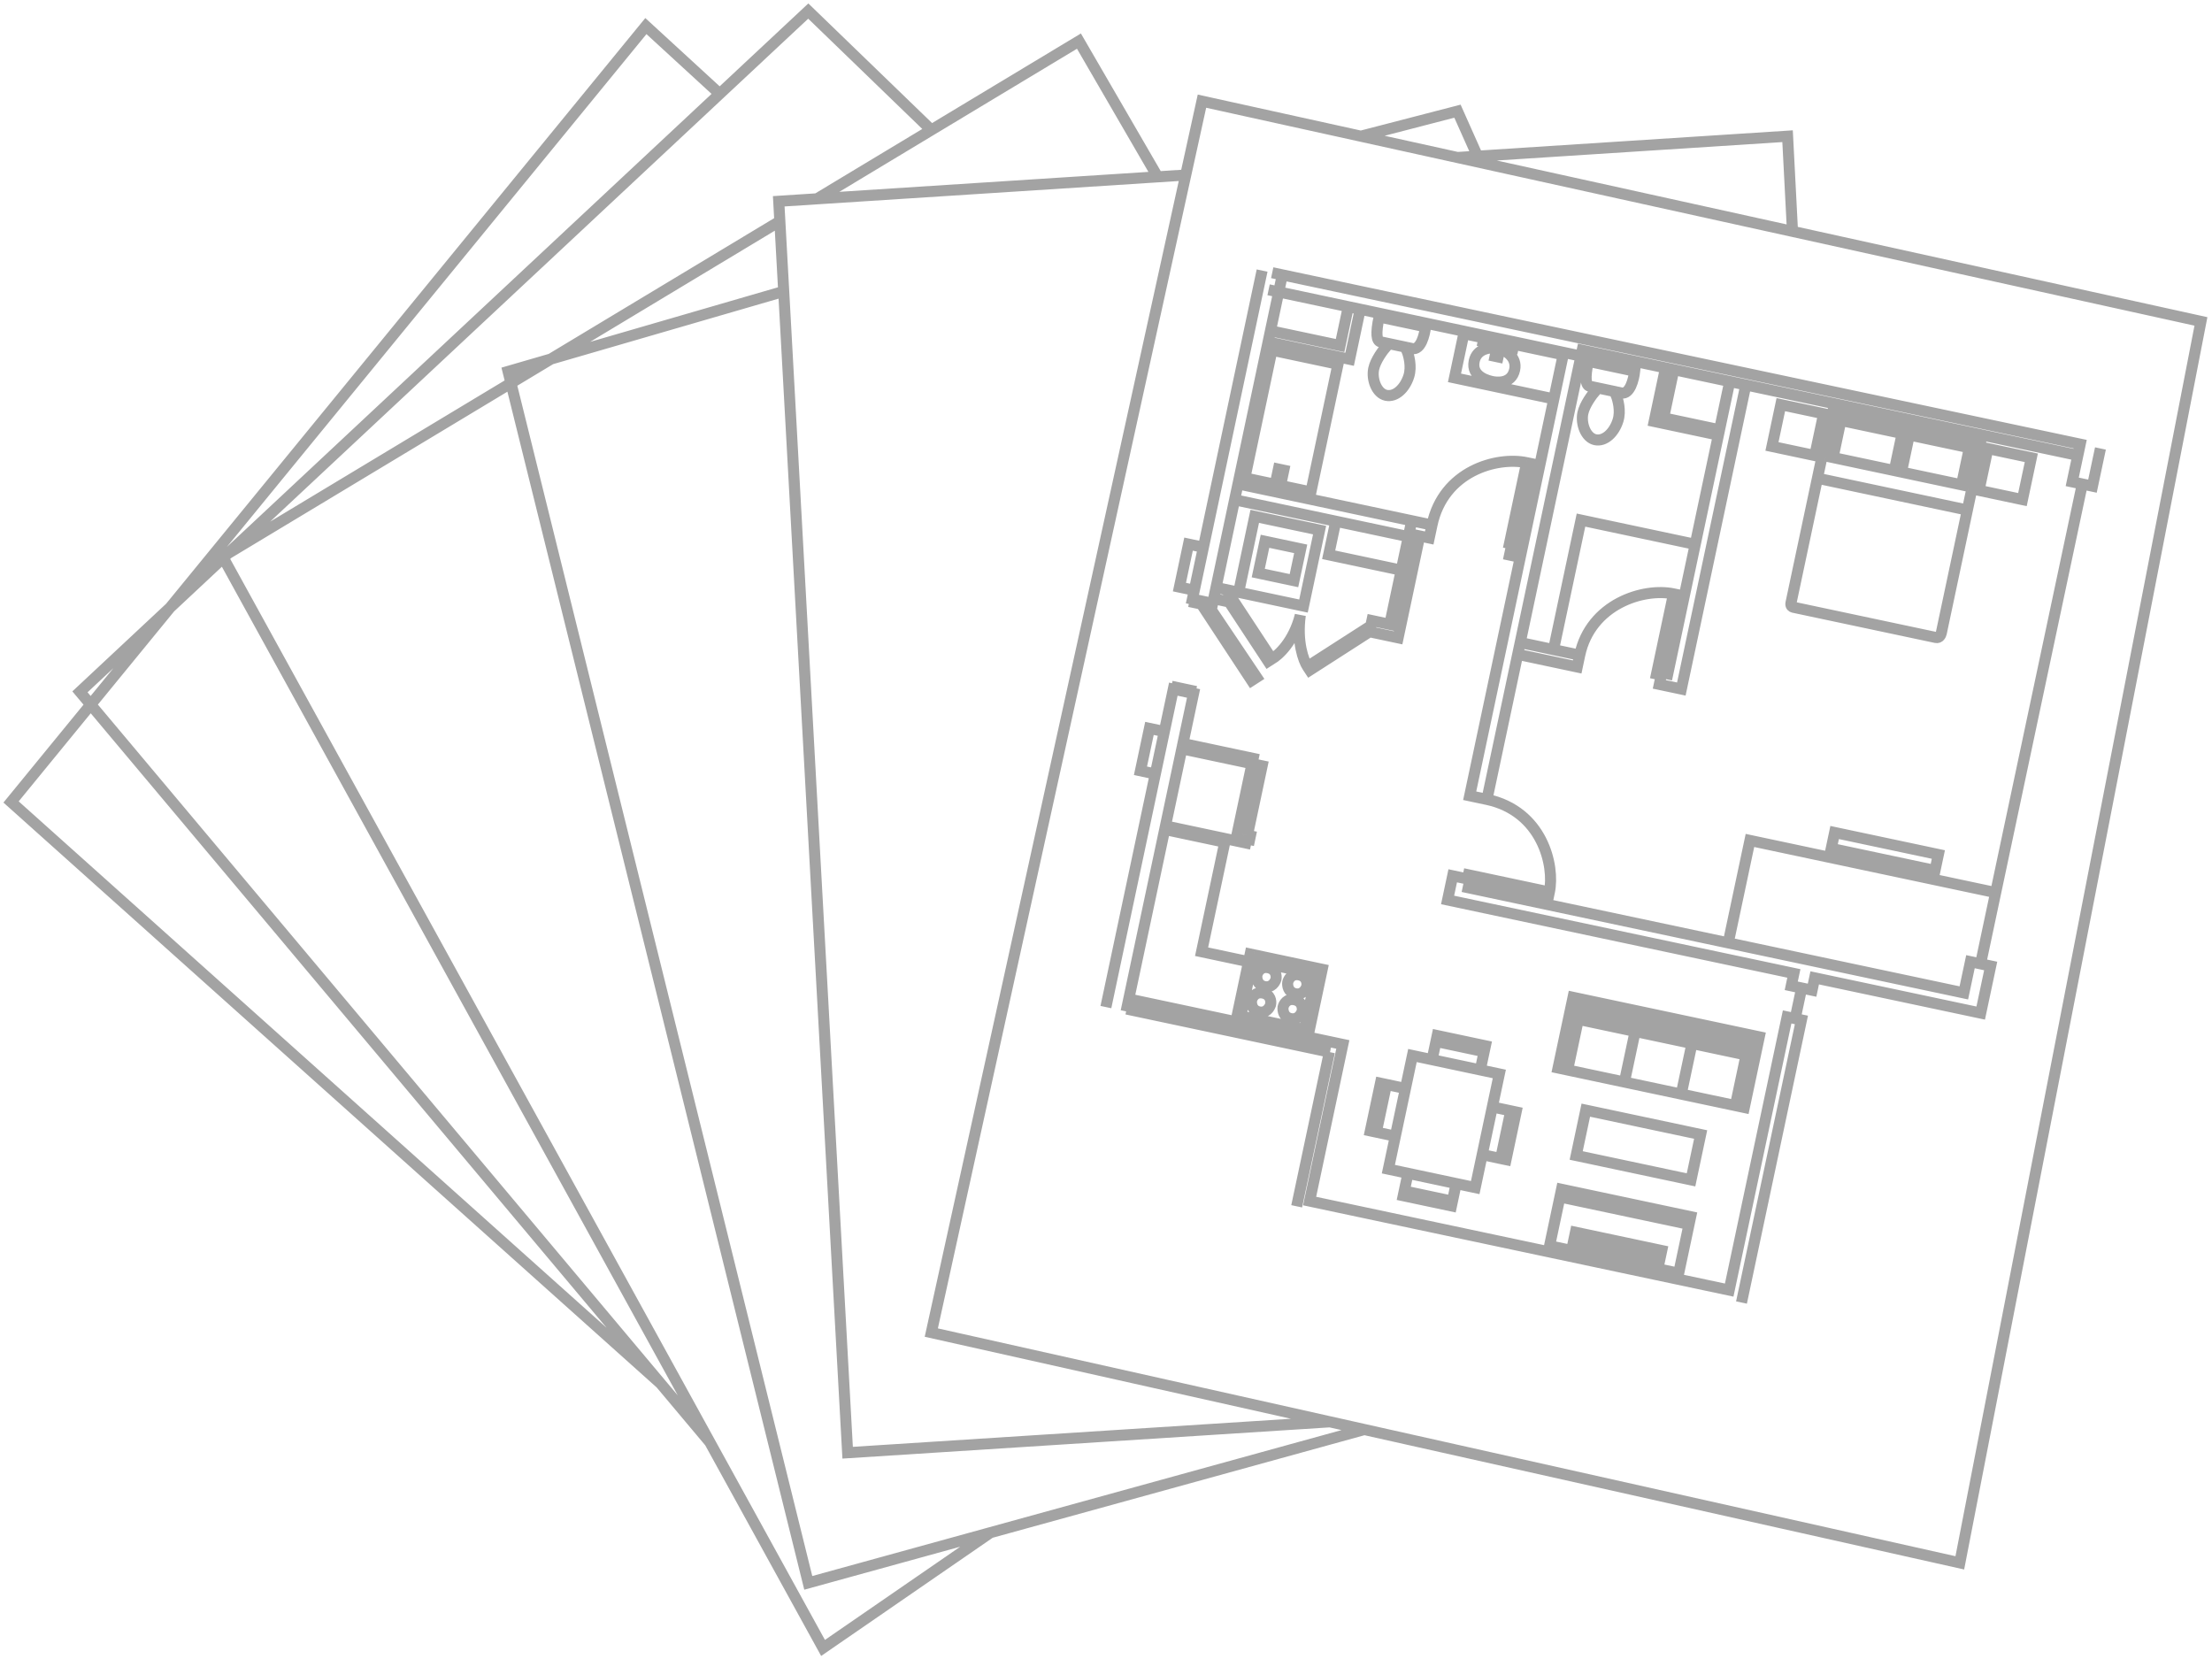 <?xml version="1.0" encoding="UTF-8"?> <svg xmlns="http://www.w3.org/2000/svg" viewBox="5991.5 5119.5 200 150" data-guides="{&quot;vertical&quot;:[],&quot;horizontal&quot;:[]}"><path fill="none" stroke="#A3A3A3" fill-opacity="1" stroke-width="1" stroke-opacity="1" font-size-adjust="none" id="tSvge52d6f917" title="Path 3" d="M 6153.57 5140.419 C 6165.88 5143.133 6178.19 5145.847 6190.5 5148.561C 6183.233 5185.976 6175.965 5223.391 6168.698 5260.806C 6150.752 5256.788 6132.806 5252.77 6114.86 5248.752M 6153.57 5140.419 C 6153.422 5137.551 6153.273 5134.683 6153.125 5131.815C 6143.781 5132.418 6134.437 5133.02 6125.093 5133.623M 6153.57 5140.419 C 6143.473 5138.193 6133.375 5135.966 6123.278 5133.74M 6111.745 5248.055 C 6099.731 5245.365 6087.718 5242.676 6075.704 5239.986C 6083.373 5205.099 6091.041 5170.212 6098.709 5135.325M 6111.745 5248.055 C 6097.21 5248.986 6082.675 5249.918 6068.14 5250.849C 6066.213 5215.848 6064.287 5180.847 6062.36 5145.846M 6111.745 5248.055 C 6112.783 5248.287 6113.822 5248.52 6114.86 5248.752M 6062.36 5145.846 C 6055.344 5147.884 6048.329 5149.923 6041.313 5151.961M 6062.36 5145.846 C 6062.243 5143.73 6062.127 5141.614 6062.01 5139.499M 6041.313 5151.961 C 6040.022 5152.337 6038.731 5152.712 6037.439 5153.087C 6037.526 5153.437 6037.613 5153.787 6037.7 5154.137M 6041.313 5151.961 C 6048.212 5147.807 6055.111 5143.653 6062.01 5139.499M 6041.313 5151.961 C 6040.109 5152.687 6038.904 5153.412 6037.7 5154.137M 6037.7 5154.137 C 6046.66 5190.297 6055.62 5226.456 6064.581 5262.616C 6070.069 5261.103 6075.556 5259.59 6081.044 5258.077M 6037.7 5154.137 C 6029.17 5159.273 6020.64 5164.409 6012.111 5169.545M 6114.86 5248.752 C 6103.588 5251.86 6092.316 5254.969 6081.044 5258.077M 6096.172 5135.489 C 6093.799 5131.398 6091.426 5127.307 6089.053 5123.216C 6084.603 5125.895 6080.154 5128.574 6075.704 5131.253M 6096.172 5135.489 C 6097.018 5135.434 6097.863 5135.38 6098.709 5135.325M 6096.172 5135.489 C 6085.905 5136.151 6075.638 5136.813 6065.37 5137.476M 6081.044 5258.077 C 6076.001 5261.551 6070.958 5265.026 6065.916 5268.5C 6062.504 5262.3 6059.093 5256.099 6055.682 5249.899M 6075.704 5131.253 C 6071.997 5127.669 6068.289 5124.084 6064.581 5120.5C 6061.911 5122.995 6059.242 5125.491 6056.572 5127.986M 6075.704 5131.253 C 6072.26 5133.327 6068.815 5135.401 6065.37 5137.476M 6011.69 5169.938 C 6011.671 5169.903 6011.652 5169.868 6011.633 5169.833C 6011.792 5169.737 6011.951 5169.641 6012.111 5169.545M 6011.69 5169.938 C 6026.354 5196.592 6041.018 5223.245 6055.682 5249.899M 6011.69 5169.938 C 6011.831 5169.807 6011.971 5169.676 6012.111 5169.545M 6011.69 5169.938 C 6010.087 5171.437 6008.484 5172.935 6006.881 5174.434M 6055.682 5249.899 C 6054.199 5248.132 6052.716 5246.365 6051.233 5244.598M 6056.572 5127.986 C 6041.752 5141.839 6026.931 5155.692 6012.111 5169.545M 6056.572 5127.986 C 6054.347 5125.943 6052.122 5123.901 6049.898 5121.858C 6035.559 5139.383 6021.22 5156.908 6006.881 5174.434M 6006.881 5174.434 C 6004.164 5176.974 6001.447 5179.514 5998.729 5182.053C 5999.053 5182.439 5999.377 5182.825 5999.7 5183.21M 6006.881 5174.434 C 6004.488 5177.359 6002.094 5180.285 5999.7 5183.21M 5999.7 5183.21 C 5997.3 5186.144 5994.9 5189.077 5992.5 5192.011C 6012.078 5209.54 6031.655 5227.069 6051.233 5244.598M 5999.7 5183.21 C 6016.878 5203.673 6034.055 5224.135 6051.233 5244.598M 6098.709 5135.325 C 6099.198 5133.099 6099.687 5130.873 6100.176 5128.647C 6104.966 5129.703 6109.756 5130.759 6114.546 5131.815M 6123.278 5133.74 C 6120.367 5133.098 6117.457 5132.457 6114.546 5131.815M 6123.278 5133.74 C 6123.883 5133.701 6124.488 5133.662 6125.093 5133.623M 6062.01 5139.499 C 6061.977 5138.899 6061.944 5138.299 6061.911 5137.699C 6063.064 5137.624 6064.217 5137.55 6065.37 5137.476M 6114.546 5131.815 C 6117.457 5131.061 6120.367 5130.306 6123.278 5129.552C 6123.883 5130.909 6124.488 5132.266 6125.093 5133.623M 6091.491 5210.556 C 6092.981 5203.53 6094.471 5196.503 6095.961 5189.477M 6093.32 5210.945 C 6093.335 5210.874 6093.35 5210.803 6093.365 5210.732M 6093.365 5210.732 C 6093.429 5210.43 6093.493 5210.128 6093.557 5209.827M 6093.365 5210.732 C 6099.476 5212.029 6105.588 5213.325 6111.699 5214.622M 6111.753 5214.634 C 6111.735 5214.63 6111.717 5214.626 6111.699 5214.622M 6093.557 5209.827 C 6094.641 5204.717 6095.724 5199.606 6096.808 5194.496M 6093.557 5209.827 C 6096.785 5210.512 6100.012 5211.197 6103.24 5211.882M 6148.958 5237.27 C 6150.764 5228.753 6152.571 5220.236 6154.377 5211.719C 6154.189 5211.679 6154 5211.639 6153.812 5211.599M 6108.741 5228.569 C 6109.727 5223.92 6110.713 5219.271 6111.699 5214.622M 6107.443 5144.352 C 6107.085 5146.037 6106.728 5147.723 6106.37 5149.409M 6105.614 5143.964 C 6103.845 5152.303 6102.077 5160.643 6100.308 5168.983M 6100.308 5168.983 C 6099.86 5168.887 6099.411 5168.792 6098.963 5168.697C 6098.688 5169.993 6098.414 5171.288 6098.139 5172.583C 6098.587 5172.678 6099.036 5172.773 6099.484 5172.868M 6100.308 5168.983 C 6100.033 5170.278 6099.759 5171.573 6099.484 5172.868M 6099.484 5172.868 C 6099.427 5173.135 6099.371 5173.401 6099.314 5173.667C 6099.404 5173.686 6099.493 5173.705 6099.583 5173.724M 6101.448 5172.618 C 6101.86 5172.705 6102.273 5172.793 6102.685 5172.88C 6102.663 5172.987 6102.64 5173.093 6102.618 5173.2M 6101.448 5172.618 C 6101.377 5172.955 6101.305 5173.292 6101.234 5173.629M 6101.448 5172.618 C 6102.009 5169.974 6102.569 5167.33 6103.13 5164.686M 6101.234 5173.629 C 6101.204 5173.771 6101.173 5173.913 6101.143 5174.055C 6101.036 5174.032 6100.928 5174.009 6100.821 5173.987M 6101.234 5173.629 C 6101.646 5173.717 6102.059 5173.804 6102.471 5173.892C 6102.482 5173.839 6102.494 5173.785 6102.505 5173.732M 6096.774 5185.644 C 6097.045 5184.367 6097.316 5183.089 6097.587 5181.811C 6097.677 5181.83 6097.766 5181.849 6097.856 5181.868M 6096.774 5185.644 C 6096.326 5185.549 6095.877 5185.454 6095.429 5185.359C 6095.158 5186.636 6094.887 5187.914 6094.616 5189.191C 6095.064 5189.287 6095.513 5189.382 6095.961 5189.477M 6096.774 5185.644 C 6096.503 5186.922 6096.232 5188.199 6095.961 5189.477M 6106.201 5145.701 C 6108.604 5146.211 6111.007 5146.721 6113.41 5147.231M 6134.444 5151.695 C 6134.482 5151.517 6134.519 5151.34 6134.557 5151.163C 6137.069 5151.695 6139.58 5152.229 6142.092 5152.761M 6134.444 5151.695 C 6133.924 5151.584 6133.404 5151.474 6132.884 5151.364M 6134.444 5151.695 C 6132.613 5160.329 6130.782 5168.963 6128.951 5177.596M 6106.528 5144.158 C 6130.88 5149.325 6155.232 5154.493 6179.584 5159.66C 6179.513 5159.998 6179.441 5160.335 6179.37 5160.672M 6181.413 5160.049 C 6181.172 5161.184 6180.932 5162.32 6180.691 5163.456C 6180.386 5163.391 6180.081 5163.326 6179.776 5163.261M 6179.37 5160.672 C 6179.201 5161.47 6179.031 5162.269 6178.862 5163.067C 6179.167 5163.132 6179.471 5163.197 6179.776 5163.261M 6179.37 5160.672 C 6169.364 5158.549 6159.357 5156.425 6149.351 5154.302M 6125.943 5191.779 C 6125.423 5191.668 6124.903 5191.558 6124.383 5191.448C 6125.907 5184.261 6127.431 5177.075 6128.955 5169.888M 6125.943 5191.779 C 6126.87 5187.406 6127.798 5183.034 6128.725 5178.661M 6125.943 5191.779 C 6130.935 5192.838 6132.096 5197.757 6131.588 5200.153M 6132.884 5151.364 C 6132.869 5151.435 6132.854 5151.506 6132.839 5151.577M 6132.884 5151.364 C 6131.019 5150.968 6129.154 5150.572 6127.289 5150.176M 6147.898 5153.994 C 6148.382 5154.096 6148.867 5154.199 6149.351 5154.302M 6147.898 5153.994 C 6146.212 5153.636 6144.526 5153.278 6142.84 5152.92M 6147.898 5153.994 C 6147.59 5155.449 6147.281 5156.904 6146.973 5158.359M 6141.754 5180.313 C 6141.933 5180.351 6142.113 5180.39 6142.292 5180.428C 6143.12 5176.524 6143.948 5172.62 6144.776 5168.717M 6141.754 5180.313 C 6141.736 5180.31 6141.719 5180.306 6141.701 5180.302C 6142.198 5177.96 6142.694 5175.618 6143.191 5173.275C 6143.065 5173.249 6142.94 5173.222 6142.814 5173.195M 6141.754 5180.313 C 6141.739 5180.384 6141.724 5180.455 6141.709 5180.526M 6149.351 5154.302 C 6147.407 5163.468 6145.463 5172.634 6143.519 5181.8C 6142.856 5181.66 6142.192 5181.519 6141.529 5181.378C 6141.589 5181.094 6141.649 5180.81 6141.709 5180.526M 6128.951 5177.596 C 6128.876 5177.951 6128.8 5178.306 6128.725 5178.661M 6128.951 5177.596 C 6129.955 5177.81 6130.959 5178.023 6131.963 5178.236M 6134.331 5178.738 C 6134.256 5179.093 6134.18 5179.448 6134.105 5179.803C 6132.312 5179.422 6130.518 5179.042 6128.725 5178.661M 6134.331 5178.738 C 6135.315 5174.096 6140.124 5172.625 6142.814 5173.195M 6134.331 5178.738 C 6133.542 5178.571 6132.752 5178.403 6131.963 5178.236M 6129.204 5168.717 C 6129.121 5169.108 6129.038 5169.498 6128.955 5169.888M 6129.204 5168.717 C 6128.953 5168.664 6128.701 5168.611 6128.45 5168.557M 6129.204 5168.717 C 6130.133 5164.335 6131.063 5159.952 6131.992 5155.569M 6128.955 5169.888 C 6128.632 5169.82 6128.31 5169.751 6127.987 5169.683C 6128.058 5169.346 6128.13 5169.009 6128.201 5168.672M 6124.408 5199.018 C 6124.355 5199.267 6124.303 5199.515 6124.25 5199.763C 6132.086 5201.426 6139.923 5203.089 6147.759 5204.752M 6124.408 5199.018 C 6126.775 5199.52 6129.142 5200.023 6131.509 5200.525C 6131.535 5200.401 6131.562 5200.277 6131.588 5200.153M 6124.408 5199.018 C 6124.336 5199.003 6124.265 5198.988 6124.193 5198.972M 6179.776 5163.261 C 6177.164 5175.576 6174.553 5187.89 6171.941 5200.204M 6170.575 5206.646 C 6170.27 5206.581 6169.966 5206.516 6169.661 5206.452C 6169.461 5207.392 6169.262 5208.332 6169.062 5209.273C 6161.961 5207.766 6154.86 5206.259 6147.759 5204.752M 6170.575 5206.646 C 6170.88 5206.71 6171.185 5206.775 6171.49 5206.84C 6171.189 5208.259 6170.888 5209.679 6170.587 5211.098C 6165.584 5210.037 6160.58 5208.975 6155.577 5207.913C 6155.498 5208.286 6155.419 5208.658 6155.34 5209.031C 6155.026 5208.965 6154.713 5208.898 6154.399 5208.831M 6170.575 5206.646 C 6171.03 5204.499 6171.486 5202.352 6171.941 5200.204M 6103.435 5163.249 C 6108.671 5164.36 6113.908 5165.471 6119.144 5166.583M 6103.435 5163.249 C 6103.333 5163.728 6103.232 5164.207 6103.13 5164.686M 6103.435 5163.249 C 6104.342 5158.973 6105.249 5154.697 6106.156 5150.42M 6120.973 5166.971 C 6120.89 5167.361 6120.807 5167.751 6120.724 5168.142C 6120.437 5168.081 6120.151 5168.02 6119.864 5167.959C 6119.213 5171.029 6118.562 5174.099 6117.911 5177.168C 6117.05 5176.986 6116.189 5176.803 6115.328 5176.62M 6120.973 5166.971 C 6120.363 5166.841 6119.754 5166.712 6119.144 5166.583M 6120.973 5166.971 C 6122.011 5162.073 6126.843 5160.762 6129.533 5161.333M 6115.328 5176.62 C 6113.527 5177.777 6111.727 5178.934 6109.926 5180.091C 6109.855 5179.983 6109.785 5179.875 6109.714 5179.768M 6115.328 5176.62 C 6115.366 5176.443 6115.403 5176.265 6115.441 5176.088M 6119.144 5166.583 C 6119.042 5167.062 6118.941 5167.541 6118.839 5168.02M 6118.839 5168.02 C 6116.651 5167.555 6114.464 5167.091 6112.276 5166.627M 6118.839 5168.02 C 6118.624 5169.031 6118.41 5170.042 6118.195 5171.054M 6103.13 5164.686 C 6106.179 5165.333 6109.227 5165.98 6112.276 5166.627M 6106.156 5150.42 C 6108.613 5150.942 6111.069 5151.463 6113.526 5151.984C 6113.846 5150.476 6114.165 5148.968 6114.485 5147.459M 6106.156 5150.42 C 6106.227 5150.083 6106.299 5149.746 6106.37 5149.409M 6114.485 5147.459 C 6114.127 5147.383 6113.768 5147.307 6113.41 5147.231M 6114.485 5147.459 C 6117.623 5148.125 6120.762 5148.791 6123.9 5149.457M 6113.41 5147.231 C 6113.161 5148.402 6112.913 5149.573 6112.664 5150.744C 6110.566 5150.299 6108.468 5149.854 6106.37 5149.409M 6099.583 5173.724 C 6099.564 5173.813 6099.546 5173.901 6099.527 5173.99C 6099.724 5174.032 6099.922 5174.074 6100.119 5174.116M 6099.583 5173.724 C 6099.996 5173.812 6100.408 5173.899 6100.821 5173.987M 6100.764 5174.253 C 6100.783 5174.164 6100.802 5174.075 6100.821 5173.987M 6100.764 5174.253 C 6102.217 5176.415 6103.669 5178.578 6105.122 5180.74C 6104.97 5180.838 6104.819 5180.935 6104.667 5181.033C 6103.151 5178.727 6101.635 5176.422 6100.119 5174.116M 6100.764 5174.253 C 6100.549 5174.207 6100.334 5174.161 6100.119 5174.116M 6099.093 5182.131 C 6099.201 5182.154 6099.308 5182.177 6099.416 5182.199C 6099.096 5183.708 6098.776 5185.216 6098.456 5186.724M 6099.093 5182.131 C 6099.108 5182.06 6099.123 5181.989 6099.138 5181.918C 6098.726 5181.831 6098.313 5181.743 6097.901 5181.655C 6097.886 5181.726 6097.871 5181.797 6097.856 5181.868M 6099.093 5182.131 C 6098.681 5182.043 6098.268 5181.956 6097.856 5181.868M 6102.618 5173.2 C 6103.907 5175.161 6105.197 5177.122 6106.486 5179.083M 6102.618 5173.2 C 6102.58 5173.377 6102.543 5173.555 6102.505 5173.732M 6106.486 5179.083 C 6106.377 5179.152 6106.269 5179.222 6106.16 5179.292C 6104.942 5177.439 6103.723 5175.585 6102.505 5173.732M 6106.486 5179.083 C 6107.1 5178.749 6108.476 5177.491 6109.068 5175.125C 6108.734 5177.546 6109.359 5179.229 6109.714 5179.768M 6109.714 5179.768 C 6111.623 5178.541 6113.532 5177.315 6115.441 5176.088M 6115.441 5176.088 C 6115.475 5175.928 6115.509 5175.769 6115.543 5175.609C 6116.081 5175.723 6116.619 5175.837 6117.157 5175.951C 6117.503 5174.319 6117.849 5172.686 6118.195 5171.054M 6112.276 5166.627 C 6112.061 5167.638 6111.847 5168.65 6111.632 5169.661C 6113.82 5170.125 6116.007 5170.59 6118.195 5171.054M 6128.45 5168.557 C 6128.378 5168.542 6128.307 5168.527 6128.235 5168.512C 6128.224 5168.565 6128.212 5168.618 6128.201 5168.672M 6128.45 5168.557 C 6128.954 5166.18 6129.459 5163.802 6129.963 5161.424C 6129.82 5161.394 6129.676 5161.364 6129.533 5161.333M 6128.201 5168.672 C 6128.129 5168.656 6128.058 5168.641 6127.986 5168.626C 6128.502 5166.195 6129.017 5163.764 6129.533 5161.333M 6131.588 5200.153 C 6129.149 5199.635 6126.711 5199.117 6124.272 5198.6C 6124.246 5198.724 6124.219 5198.848 6124.193 5198.972M 6124.193 5198.972 C 6123.745 5198.877 6123.296 5198.782 6122.848 5198.687C 6122.694 5199.415 6122.539 5200.142 6122.385 5200.87C 6132.821 5203.084 6143.258 5205.299 6153.694 5207.514C 6153.615 5207.886 6153.536 5208.259 6153.457 5208.632C 6153.771 5208.698 6154.085 5208.765 6154.399 5208.831M 6142.814 5173.195 C 6142.302 5175.609 6141.791 5178.022 6141.279 5180.435C 6141.422 5180.465 6141.566 5180.496 6141.709 5180.526M 6144.776 5168.717 C 6141.333 5167.986 6137.89 5167.255 6134.447 5166.525C 6133.619 5170.428 6132.791 5174.332 6131.963 5178.236M 6144.776 5168.717 C 6145.474 5165.424 6146.173 5162.131 6146.871 5158.838M 6123.9 5149.457 C 6123.885 5149.528 6123.87 5149.599 6123.855 5149.67M 6123.9 5149.457 C 6124.94 5149.678 6125.98 5149.899 6127.02 5150.119M 6131.992 5155.569 C 6128.997 5154.934 6126.003 5154.298 6123.008 5153.663C 6123.29 5152.332 6123.573 5151.001 6123.855 5149.67M 6131.992 5155.569 C 6132.274 5154.238 6132.557 5152.907 6132.839 5151.577M 6123.855 5149.67 C 6126.85 5150.306 6129.844 5150.941 6132.839 5151.577M 6127.02 5150.119 C 6127.11 5150.138 6127.199 5150.157 6127.289 5150.176M 6127.02 5150.119 C 6126.99 5150.261 6126.96 5150.403 6126.93 5150.545M 6127.289 5150.176 C 6127.259 5150.318 6127.229 5150.46 6127.199 5150.602M 6126.93 5150.545 C 6126.894 5150.538 6126.858 5150.53 6126.822 5150.522C 6126.815 5150.558 6126.807 5150.593 6126.8 5150.629C 6126.836 5150.636 6126.871 5150.644 6126.907 5150.652M 6126.93 5150.545 C 6126.922 5150.581 6126.915 5150.616 6126.907 5150.652M 6126.907 5150.652 C 6126.884 5150.758 6126.862 5150.865 6126.839 5150.971M 6127.199 5150.602 C 6127.235 5150.61 6127.27 5150.618 6127.306 5150.625C 6127.299 5150.661 6127.291 5150.696 6127.284 5150.732C 6127.248 5150.724 6127.212 5150.716 6127.176 5150.709M 6127.199 5150.602 C 6127.191 5150.638 6127.184 5150.673 6127.176 5150.709M 6127.176 5150.709 C 6127.153 5150.815 6127.131 5150.922 6127.108 5151.028M 6126.839 5150.971 C 6126.786 5151.22 6126.734 5151.468 6126.681 5151.716C 6126.771 5151.735 6126.86 5151.754 6126.95 5151.773C 6127.003 5151.525 6127.055 5151.277 6127.108 5151.028M 6126.839 5150.971 C 6126.258 5150.885 6125.034 5151 6124.791 5152.15C 6124.486 5153.587 6126.153 5153.941 6126.422 5153.998C 6126.691 5154.055 6128.155 5154.31 6128.449 5152.926C 6128.684 5151.819 6127.653 5151.199 6127.108 5151.028M 6118.754 5150.924 C 6118.911 5150.958 6119.057 5150.988 6119.184 5151.016C 6119.959 5151.18 6120.31 5149.771 6120.389 5149.046C 6118.99 5148.749 6117.592 5148.452 6116.193 5148.156C 6115.877 5149.646 6115.957 5150.331 6116.333 5150.41C 6116.488 5150.443 6116.693 5150.487 6116.925 5150.536M 6118.754 5150.924 C 6118.735 5151.013 6118.717 5151.102 6118.698 5151.19C 6118.873 5151.599 6119.156 5152.634 6118.88 5153.51C 6118.536 5154.605 6117.687 5155.426 6116.826 5155.243C 6115.965 5155.061 6115.503 5153.794 6115.706 5152.836C 6115.869 5152.07 6116.549 5151.161 6116.869 5150.802C 6116.888 5150.713 6116.906 5150.625 6116.925 5150.536M 6118.754 5150.924 C 6118.191 5150.805 6117.48 5150.654 6116.925 5150.536M 6106.906 5163.318 C 6105.956 5163.116 6105.005 5162.915 6104.055 5162.713C 6104.871 5158.863 6105.688 5155.012 6106.504 5151.162C 6108.495 5151.584 6110.485 5152.007 6112.476 5152.429C 6111.659 5156.279 6110.843 5160.13 6110.026 5163.98C 6109.058 5163.775 6108.089 5163.569 6107.121 5163.364M 6106.906 5163.318 C 6106.959 5163.07 6107.011 5162.821 6107.064 5162.573C 6107.136 5162.588 6107.207 5162.603 6107.279 5162.618C 6107.226 5162.867 6107.174 5163.115 6107.121 5163.364M 6106.906 5163.318 C 6106.978 5163.333 6107.049 5163.349 6107.121 5163.364M 6157.39 5156.953 C 6157.318 5156.938 6157.247 5156.923 6157.175 5156.908C 6157.213 5156.73 6157.25 5156.553 6157.288 5156.375C 6161.735 5157.319 6166.182 5158.263 6170.629 5159.207C 6170.591 5159.384 6170.554 5159.561 6170.516 5159.739C 6170.444 5159.724 6170.373 5159.708 6170.301 5159.693M 6157.39 5156.953 C 6157.123 5158.213 6156.855 5159.473 6156.588 5160.733M 6157.39 5156.953 C 6161.694 5157.867 6165.997 5158.78 6170.301 5159.693M 6156.588 5160.733 C 6156.33 5160.678 6156.213 5160.913 6156.187 5161.037C 6156.066 5161.605 6155.946 5162.173 6155.825 5162.74M 6156.588 5160.733 C 6156.803 5160.778 6157.019 5160.824 6157.234 5160.87M 6170.301 5159.693 C 6170.034 5160.953 6169.767 5162.213 6169.5 5163.473M 6169.5 5163.473 C 6169.661 5163.507 6169.816 5163.573 6169.743 5163.914C 6169.623 5164.482 6169.502 5165.049 6169.382 5165.617M 6169.5 5163.473 C 6169.285 5163.427 6169.069 5163.381 6168.854 5163.336M 6155.825 5162.74 C 6155.05 5166.396 6153.486 5173.77 6153.432 5174.025C 6153.378 5174.281 6153.544 5174.383 6153.633 5174.402C 6157.811 5175.289 6166.243 5177.078 6166.544 5177.142C 6166.846 5177.206 6166.989 5176.902 6167.023 5176.743C 6167.809 5173.034 6168.596 5169.326 6169.382 5165.617M 6155.825 5162.74 C 6160.344 5163.699 6164.863 5164.658 6169.382 5165.617M 6157.234 5160.87 C 6157.471 5159.752 6157.708 5158.634 6157.945 5157.516C 6159.792 5157.908 6161.639 5158.3 6163.486 5158.692C 6163.249 5159.81 6163.012 5160.928 6162.775 5162.046M 6157.234 5160.87 C 6159.081 5161.262 6160.928 5161.654 6162.775 5162.046M 6162.775 5162.046 C 6162.99 5162.091 6163.206 5162.137 6163.421 5162.183M 6163.421 5162.183 C 6163.658 5161.065 6163.895 5159.947 6164.132 5158.829C 6165.943 5159.213 6167.754 5159.598 6169.565 5159.982C 6169.328 5161.1 6169.091 5162.218 6168.854 5163.336M 6163.421 5162.183 C 6165.232 5162.567 6167.043 5162.951 6168.854 5163.336M 6154.399 5208.831 C 6154.203 5209.754 6154.008 5210.676 6153.812 5211.599M 6153.812 5211.599 C 6153.57 5211.548 6153.328 5211.496 6153.086 5211.445C 6151.34 5219.678 6149.593 5227.911 6147.847 5236.144C 6135.201 5233.461 6122.556 5230.777 6109.91 5228.094C 6110.911 5223.374 6111.912 5218.654 6112.913 5213.934C 6111.859 5213.71 6110.804 5213.487 6109.75 5213.263M 6098.456 5186.724 C 6100.572 5187.173 6102.688 5187.622 6104.804 5188.071C 6104.785 5188.16 6104.767 5188.249 6104.748 5188.337C 6102.632 5187.888 6100.516 5187.439 6098.4 5186.99M 6098.456 5186.724 C 6098.437 5186.813 6098.419 5186.902 6098.4 5186.99M 6098.4 5186.99 C 6098.385 5187.061 6098.37 5187.132 6098.355 5187.203M 6098.355 5187.203 C 6097.862 5189.528 6097.369 5191.852 6096.876 5194.177M 6098.355 5187.203 C 6100.471 5187.652 6102.587 5188.101 6104.703 5188.55M 6096.876 5194.177 C 6098.992 5194.626 6101.108 5195.075 6103.224 5195.524M 6096.876 5194.177 C 6096.853 5194.283 6096.831 5194.39 6096.808 5194.496M 6104.703 5188.55 C 6105.008 5188.615 6105.312 5188.68 6105.617 5188.744C 6105.173 5190.838 6104.729 5192.932 6104.285 5195.026M 6104.703 5188.55 C 6104.21 5190.875 6103.717 5193.199 6103.224 5195.524M 6103.224 5195.524 C 6103.529 5195.588 6103.833 5195.653 6104.138 5195.718C 6104.165 5195.594 6104.191 5195.469 6104.218 5195.345M 6104.285 5195.026 C 6104.375 5195.045 6104.464 5195.064 6104.554 5195.083C 6104.532 5195.189 6104.509 5195.296 6104.487 5195.402C 6104.397 5195.383 6104.308 5195.364 6104.218 5195.345M 6104.285 5195.026 C 6104.263 5195.132 6104.24 5195.239 6104.218 5195.345M 6096.808 5194.496 C 6098.619 5194.88 6100.431 5195.265 6102.242 5195.649C 6101.542 5198.949 6100.842 5202.25 6100.142 5205.55C 6101.559 5205.851 6102.975 5206.151 6104.392 5206.452M 6104.392 5206.452 C 6104.008 5208.262 6103.624 5210.072 6103.24 5211.882M 6104.392 5206.452 C 6104.441 5206.221 6104.49 5205.991 6104.539 5205.76C 6104.646 5205.783 6104.754 5205.806 6104.861 5205.828M 6103.24 5211.882 C 6105.41 5212.342 6107.58 5212.803 6109.75 5213.263M 6109.75 5213.263 C 6110.183 5211.222 6110.615 5209.182 6111.048 5207.141C 6110.905 5207.111 6110.761 5207.08 6110.618 5207.05M 6110.618 5207.05 C 6108.699 5206.643 6106.78 5206.236 6104.861 5205.828M 6110.618 5207.05 C 6110.58 5207.227 6110.543 5207.405 6110.505 5207.582M 6104.861 5205.828 C 6104.823 5206.006 6104.786 5206.183 6104.748 5206.361M 6104.748 5206.361 C 6104.394 5208.029 6104.041 5209.697 6103.687 5211.365C 6105.606 5211.772 6107.525 5212.179 6109.444 5212.586C 6109.798 5210.918 6110.151 5209.25 6110.505 5207.582M 6104.748 5206.361 C 6106.667 5206.768 6108.586 5207.175 6110.505 5207.582M 6120.984 5215.313 C 6120.392 5215.188 6119.8 5215.062 6119.208 5214.936C 6118.997 5215.93 6118.787 5216.924 6118.576 5217.917M 6120.984 5215.313 C 6122.436 5215.621 6123.889 5215.93 6125.341 5216.238M 6120.984 5215.313 C 6121.101 5214.763 6121.217 5214.213 6121.334 5213.663M 6125.341 5216.238 C 6125.915 5216.36 6126.489 5216.481 6127.063 5216.603C 6126.852 5217.597 6126.642 5218.59 6126.431 5219.584M 6125.341 5216.238 C 6125.458 5215.688 6125.574 5215.138 6125.691 5214.588M 6121.334 5213.663 C 6121.372 5213.485 6121.409 5213.308 6121.447 5213.131C 6122.899 5213.439 6124.352 5213.747 6125.804 5214.055C 6125.766 5214.233 6125.729 5214.41 6125.691 5214.588M 6121.334 5213.663 C 6122.786 5213.971 6124.239 5214.279 6125.691 5214.588M 6126.431 5219.584 C 6126.126 5221.021 6125.821 5222.459 6125.516 5223.896M 6126.431 5219.584 C 6126.987 5219.702 6127.542 5219.82 6128.098 5219.938M 6125.516 5223.896 C 6125.305 5224.89 6125.095 5225.883 6124.884 5226.877C 6124.31 5226.755 6123.736 5226.634 6123.162 5226.512M 6125.516 5223.896 C 6126.072 5224.014 6126.628 5224.132 6127.184 5224.25M 6128.098 5219.938 C 6128.259 5219.972 6128.421 5220.007 6128.582 5220.041C 6128.277 5221.478 6127.973 5222.915 6127.668 5224.352C 6127.507 5224.318 6127.345 5224.284 6127.184 5224.25M 6128.098 5219.938 C 6127.793 5221.375 6127.489 5222.813 6127.184 5224.25M 6118.805 5225.587 C 6118.213 5225.461 6117.622 5225.336 6117.03 5225.21C 6117.241 5224.216 6117.451 5223.223 6117.662 5222.229M 6118.805 5225.587 C 6120.257 5225.895 6121.71 5226.204 6123.162 5226.512M 6118.805 5225.587 C 6118.692 5226.119 6118.579 5226.652 6118.466 5227.184M 6123.162 5226.512 C 6123.049 5227.044 6122.937 5227.576 6122.824 5228.108M 6122.824 5228.108 C 6122.794 5228.25 6122.763 5228.392 6122.733 5228.534C 6121.281 5228.226 6119.828 5227.918 6118.376 5227.61C 6118.406 5227.468 6118.436 5227.326 6118.466 5227.184M 6122.824 5228.108 C 6121.371 5227.8 6119.919 5227.492 6118.466 5227.184M 6118.576 5217.917 C 6118.271 5219.355 6117.967 5220.792 6117.662 5222.229M 6118.576 5217.917 C 6118.002 5217.796 6117.429 5217.674 6116.855 5217.552M 6117.662 5222.229 C 6117.088 5222.107 6116.514 5221.986 6115.94 5221.864M 6116.855 5217.552 C 6116.676 5217.514 6116.496 5217.476 6116.317 5217.438C 6116.012 5218.875 6115.707 5220.313 6115.402 5221.75C 6115.581 5221.788 6115.761 5221.826 6115.94 5221.864M 6116.855 5217.552 C 6116.55 5218.989 6116.245 5220.427 6115.94 5221.864M 6133.235 5216.244 C 6132.948 5216.183 6132.661 5216.122 6132.374 5216.061C 6132.826 5213.932 6133.277 5211.803 6133.729 5209.674C 6139.342 5210.865 6144.954 5212.056 6150.567 5213.247C 6150.115 5215.376 6149.664 5217.506 6149.212 5219.635C 6148.943 5219.578 6148.675 5219.521 6148.406 5219.463M 6133.235 5216.244 C 6134.947 5216.607 6136.66 5216.971 6138.372 5217.334M 6133.235 5216.244 C 6133.559 5214.718 6133.882 5213.192 6134.206 5211.666M 6148.406 5219.463 C 6146.774 5219.117 6145.142 5218.771 6143.51 5218.425M 6148.406 5219.463 C 6148.729 5217.937 6149.053 5216.411 6149.376 5214.885M 6144.662 5212.995 C 6146.294 5213.341 6147.925 5213.687 6149.557 5214.034C 6149.497 5214.318 6149.436 5214.601 6149.376 5214.885M 6144.662 5212.995 C 6144.278 5214.805 6143.894 5216.615 6143.51 5218.425M 6144.662 5212.995 C 6142.949 5212.631 6141.237 5212.268 6139.524 5211.905M 6143.51 5218.425 C 6141.797 5218.061 6140.085 5217.698 6138.372 5217.334M 6139.524 5211.905 C 6137.811 5211.541 6136.099 5211.178 6134.386 5210.814C 6134.326 5211.098 6134.266 5211.382 6134.206 5211.666M 6139.524 5211.905 C 6139.14 5213.715 6138.756 5215.524 6138.372 5217.334M 6134.206 5211.666 C 6139.263 5212.739 6144.319 5213.812 6149.376 5214.885M 6132.543 5227.723 C 6132.592 5227.492 6132.641 5227.262 6132.69 5227.031C 6136.581 5227.857 6140.473 5228.683 6144.364 5229.509C 6144.315 5229.74 6144.266 5229.97 6144.217 5230.201M 6132.543 5227.723 C 6132.231 5229.196 6131.918 5230.669 6131.606 5232.142C 6135.497 5232.968 6139.389 5233.793 6143.28 5234.619C 6143.592 5233.146 6143.905 5231.674 6144.217 5230.201M 6132.543 5227.723 C 6136.434 5228.549 6140.326 5229.375 6144.217 5230.201M 6137.666 5154.937 C 6137.81 5154.968 6137.953 5154.998 6138.097 5155.029C 6138.871 5155.193 6139.222 5153.784 6139.301 5153.059C 6137.902 5152.762 6136.504 5152.466 6135.105 5152.169C 6134.789 5153.659 6134.869 5154.344 6135.245 5154.424C 6135.442 5154.466 6135.64 5154.507 6135.837 5154.549M 6137.666 5154.937 C 6137.647 5155.026 6137.629 5155.115 6137.61 5155.204C 6137.786 5155.612 6138.068 5156.647 6137.792 5157.523C 6137.448 5158.618 6136.599 5159.439 6135.738 5159.257C 6134.878 5159.074 6134.415 5157.808 6134.618 5156.85C 6134.781 5156.083 6135.461 5155.174 6135.781 5154.815C 6135.8 5154.727 6135.818 5154.638 6135.837 5154.549M 6137.666 5154.937 C 6137.056 5154.808 6136.447 5154.679 6135.837 5154.549M 6142.84 5152.92 C 6142.531 5154.375 6142.223 5155.83 6141.914 5157.285C 6143.6 5157.643 6145.287 5158.001 6146.973 5158.359M 6142.84 5152.92 C 6142.591 5152.867 6142.341 5152.814 6142.092 5152.761M 6146.973 5158.359 C 6146.939 5158.518 6146.905 5158.678 6146.871 5158.838M 6142.092 5152.761 C 6141.75 5154.376 6141.407 5155.991 6141.065 5157.606C 6143 5158.016 6144.936 5158.427 6146.871 5158.838M 6171.941 5200.204 C 6164.535 5198.633 6157.129 5197.061 6149.723 5195.49C 6149.068 5198.577 6148.414 5201.665 6147.759 5204.752M 6104.949 5166.185 C 6104.463 5168.474 6103.978 5170.763 6103.492 5173.052C 6105.447 5173.466 6107.401 5173.881 6109.356 5174.296C 6109.842 5172.007 6110.327 5169.718 6110.813 5167.429C 6108.858 5167.014 6106.904 5166.6 6104.949 5166.185ZM 6105.876 5168.44 C 6105.673 5169.398 6105.469 5170.356 6105.266 5171.314C 6106.342 5171.543 6107.418 5171.771 6108.494 5171.999C 6108.697 5171.041 6108.901 5170.083 6109.104 5169.125C 6108.028 5168.896 6106.952 5168.668 6105.876 5168.44ZM 6127.683 5150.705 C 6127.675 5150.741 6127.668 5150.776 6127.66 5150.811C 6127.875 5150.857 6128.091 5150.903 6128.306 5150.949C 6128.313 5150.913 6128.321 5150.878 6128.328 5150.842C 6128.113 5150.796 6127.898 5150.751 6127.683 5150.705ZM 6125.639 5150.271 C 6125.854 5150.317 6126.069 5150.363 6126.284 5150.408C 6126.277 5150.444 6126.269 5150.479 6126.262 5150.515C 6126.047 5150.469 6125.831 5150.423 6125.616 5150.378C 6125.624 5150.342 6125.631 5150.307 6125.639 5150.271ZM 6107.092 5161.911 C 6107.062 5162.053 6107.031 5162.195 6107.001 5162.337C 6107.163 5162.371 6107.324 5162.406 6107.486 5162.44C 6107.516 5162.298 6107.546 5162.156 6107.576 5162.014C 6107.415 5161.98 6107.253 5161.945 6107.092 5161.911ZM 6152.514 5156.086 C 6152.247 5157.346 6151.98 5158.605 6151.713 5159.865C 6153.004 5160.139 6154.295 5160.413 6155.586 5160.687C 6155.853 5159.427 6156.121 5158.167 6156.388 5156.908C 6155.097 5156.634 6153.805 5156.36 6152.514 5156.086ZM 6171.236 5160.058 C 6172.545 5160.336 6173.854 5160.614 6175.163 5160.892C 6174.896 5162.152 6174.628 5163.411 6174.361 5164.671C 6173.052 5164.393 6171.743 5164.116 6170.434 5163.838C 6170.701 5162.578 6170.969 5161.318 6171.236 5160.058ZM 6105.146 5207.669 C 6105.103 5207.957 6105.18 5208.566 6105.826 5208.703C 6106.471 5208.84 6106.789 5208.314 6106.867 5208.034C 6106.927 5207.75 6106.876 5207.146 6106.187 5207C 6105.498 5206.854 6105.206 5207.385 6105.146 5207.669ZM 6107.511 5210.563 C 6107.469 5210.851 6107.546 5211.46 6108.192 5211.597C 6108.837 5211.734 6109.155 5211.208 6109.233 5210.928C 6109.293 5210.644 6109.241 5210.04 6108.553 5209.894C 6107.864 5209.748 6107.572 5210.279 6107.511 5210.563ZM 6107.932 5208.316 C 6107.89 5208.604 6107.966 5209.213 6108.612 5209.35C 6109.257 5209.487 6109.575 5208.961 6109.653 5208.681C 6109.713 5208.397 6109.662 5207.793 6108.973 5207.647C 6108.285 5207.501 6107.992 5208.032 6107.932 5208.316ZM 6104.66 5209.958 C 6104.618 5210.246 6104.695 5210.855 6105.34 5210.992C 6105.986 5211.129 6106.304 5210.603 6106.382 5210.323C 6106.442 5210.039 6106.39 5209.435 6105.702 5209.289C 6105.013 5209.143 6104.72 5209.674 6104.66 5209.958ZM 6134.882 5219.876 C 6134.592 5221.242 6134.303 5222.608 6134.013 5223.974C 6137.474 5224.709 6140.935 5225.443 6144.396 5226.178C 6144.686 5224.812 6144.975 5223.445 6145.265 5222.079C 6141.804 5221.345 6138.343 5220.61 6134.882 5219.876ZM 6133.947 5230.914 C 6133.898 5231.145 6133.849 5231.375 6133.8 5231.606C 6136.4 5232.158 6139 5232.709 6141.6 5233.261C 6141.649 5233.03 6141.698 5232.8 6141.747 5232.569C 6139.147 5232.017 6136.547 5231.466 6133.947 5230.914ZM 6157.38 5194.772 C 6157.278 5195.252 6157.177 5195.733 6157.075 5196.213C 6160.201 5196.877 6163.328 5197.54 6166.454 5198.203C 6166.556 5197.723 6166.658 5197.243 6166.76 5196.762C 6163.633 5196.099 6160.507 5195.436 6157.38 5194.772Z"></path><defs></defs></svg> 